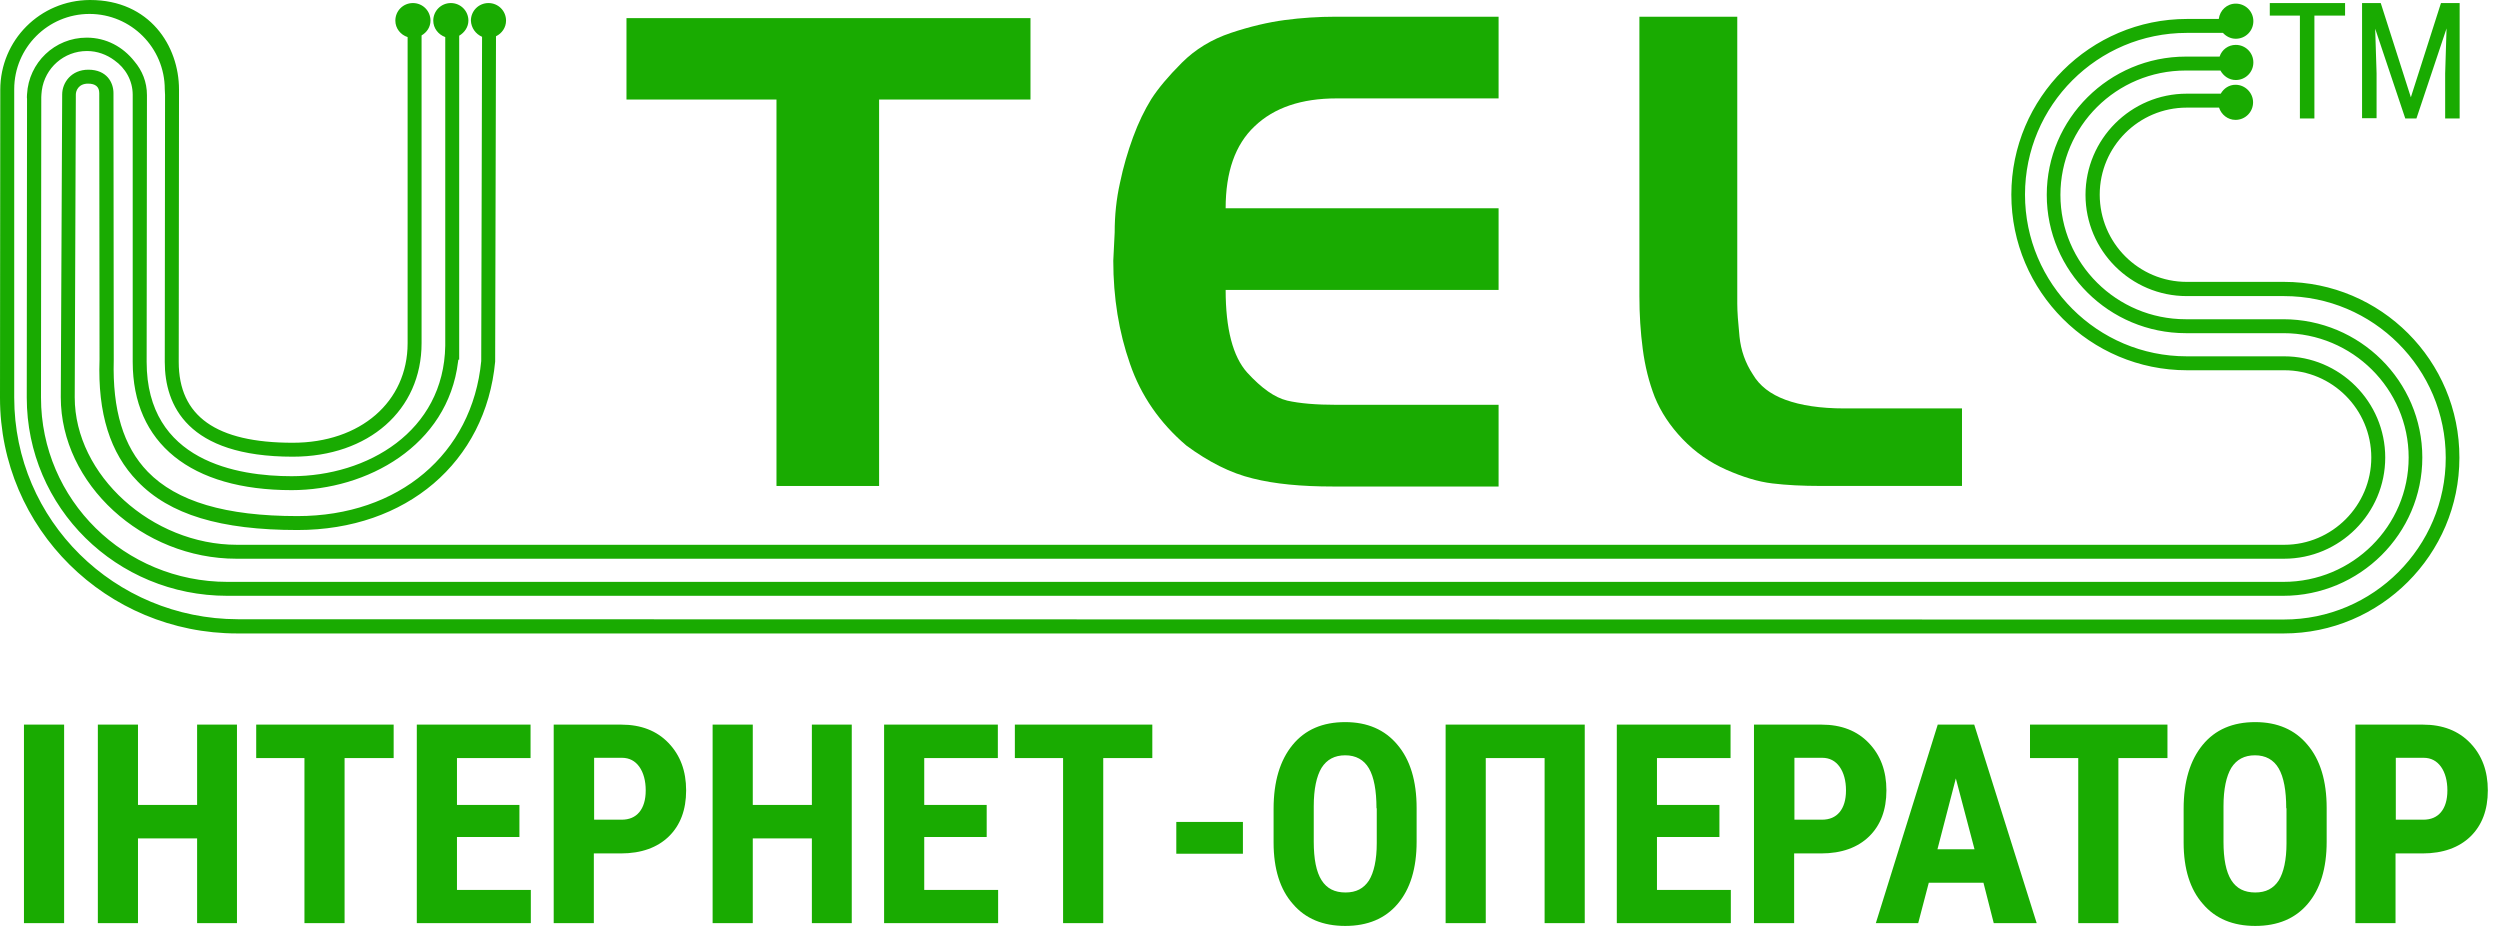 <svg width="108" height="40" viewBox="0 0 108 40" fill="none" xmlns="http://www.w3.org/2000/svg">
<path fill-rule="evenodd" clip-rule="evenodd" d="M37.977 20.994H33.544V4.3H27.064V0.783H44.517V4.3H37.977V20.994Z" fill="#19AB01"/>
<path fill-rule="evenodd" clip-rule="evenodd" d="M64.739 0.722V4.251H57.742C56.224 4.251 55.044 4.648 54.2 5.455C53.357 6.25 52.948 7.431 52.948 8.996H64.739V12.525H52.948C52.948 14.212 53.261 15.404 53.875 16.091C54.502 16.777 55.068 17.175 55.61 17.307C56.152 17.428 56.85 17.488 57.742 17.488H64.739V21.017H57.573C56.224 21.017 55.068 20.909 54.116 20.668C53.164 20.439 52.213 19.957 51.249 19.246C50.105 18.271 49.286 17.09 48.816 15.717C48.335 14.344 48.094 12.863 48.094 11.261L48.154 10.044C48.154 9.309 48.226 8.599 48.383 7.9C48.527 7.202 48.72 6.551 48.949 5.925C49.178 5.299 49.443 4.757 49.732 4.287C50.033 3.817 50.479 3.287 51.057 2.709C51.635 2.131 52.346 1.697 53.177 1.42C54.008 1.143 54.779 0.963 55.501 0.866C56.224 0.77 56.959 0.722 57.693 0.722H64.739Z" fill="#19AB01"/>
<path fill-rule="evenodd" clip-rule="evenodd" d="M84.758 17.644V20.993H78.663C77.868 20.993 77.17 20.957 76.567 20.884C75.953 20.812 75.291 20.607 74.58 20.294C73.87 19.981 73.231 19.535 72.689 18.969C72.147 18.403 71.75 17.801 71.485 17.151C71.232 16.5 71.063 15.814 70.967 15.079C70.87 14.344 70.822 13.585 70.822 12.79V0.722H75.05V11.863C75.05 12.357 75.05 12.766 75.05 13.116C75.05 13.465 75.086 13.935 75.146 14.537C75.207 15.139 75.399 15.681 75.724 16.175C76.013 16.669 76.483 17.03 77.134 17.271C77.784 17.512 78.639 17.644 79.675 17.644H84.758Z" fill="#19AB01"/>
<path fill-rule="evenodd" clip-rule="evenodd" d="M98.67 12.177H94.466C92.394 12.177 90.708 10.491 90.708 8.407C90.708 6.335 92.394 4.649 94.466 4.649H95.863C95.96 4.95 96.237 5.179 96.574 5.179C96.995 5.179 97.333 4.842 97.333 4.42C97.333 4.011 96.995 3.662 96.574 3.662C96.297 3.662 96.068 3.818 95.936 4.047H94.466C92.057 4.047 90.094 6.01 90.094 8.419C90.094 10.828 92.057 12.791 94.466 12.791H98.67C102.524 12.791 105.656 15.923 105.656 19.777C105.656 23.632 102.524 26.763 98.67 26.763H87.311L10.274 26.751C4.95 26.739 0.614 22.487 0.614 17.176V4.095C0.614 4.059 0.614 3.902 0.614 3.854C0.614 2.06 2.072 0.602 3.866 0.602C5.661 0.602 7.118 2.06 7.118 3.854C7.118 3.89 7.13 4.047 7.13 4.095L7.118 15.634C7.118 17.501 8.082 19.729 12.647 19.729C15.923 19.729 18.212 17.718 18.212 14.827V1.53C18.44 1.397 18.597 1.168 18.597 0.891C18.597 0.47 18.26 0.132 17.838 0.132C17.416 0.132 17.079 0.47 17.079 0.891C17.079 1.229 17.308 1.506 17.609 1.602V14.827C17.609 17.356 15.574 19.127 12.647 19.127C9.335 19.127 7.721 17.983 7.721 15.634L7.733 4.095C7.733 4.059 7.733 3.915 7.733 3.866C7.733 1.987 6.468 0 3.89 0C3.89 0 3.89 0 3.878 0C1.734 0.012 0.012 1.734 0.012 3.878C0.012 3.915 0.012 4.059 0.012 4.107L0 17.188C0 22.837 4.601 27.365 10.25 27.365H98.658C102.837 27.365 106.246 23.957 106.246 19.777C106.258 15.574 102.849 12.177 98.67 12.177ZM98.633 13.791H94.418C91.443 13.791 89.01 11.382 89.01 8.419C89.01 5.456 91.431 3.047 94.418 3.047H95.923C96.056 3.288 96.297 3.457 96.586 3.457C97.007 3.457 97.345 3.12 97.345 2.698C97.345 2.276 97.007 1.939 96.586 1.939C96.261 1.939 95.984 2.144 95.887 2.445H94.43C91.118 2.445 88.42 5.131 88.42 8.419C88.42 11.719 91.118 14.393 94.43 14.393H98.645C101.621 14.393 104.054 16.802 104.054 19.765C104.054 22.728 101.633 25.137 98.645 25.137H9.828C5.384 25.137 1.771 21.596 1.771 17.176L1.783 4.192C1.783 4.192 1.795 3.951 1.807 3.902C1.939 2.939 2.758 2.204 3.758 2.204C4.204 2.204 4.613 2.361 4.938 2.602C5.42 2.939 5.733 3.481 5.733 4.095V15.634C5.733 19.151 8.239 21.174 12.599 21.174C15.839 21.174 19.344 19.271 19.789 15.622L19.801 15.538H19.837V1.542C20.066 1.409 20.235 1.168 20.235 0.891C20.235 0.47 19.898 0.132 19.476 0.132C19.055 0.132 18.717 0.47 18.717 0.891C18.717 1.217 18.934 1.494 19.235 1.602V14.935C19.175 18.645 15.863 20.572 12.599 20.572C10.262 20.572 6.335 19.934 6.335 15.634L6.348 4.264C6.348 4.252 6.348 4.107 6.348 4.107C6.348 3.541 6.143 3.047 5.806 2.65C5.312 2.023 4.589 1.626 3.746 1.626C2.361 1.626 1.241 2.71 1.168 4.071C1.168 4.071 1.156 4.24 1.168 4.264L1.156 17.176C1.156 21.933 5.035 25.739 9.816 25.739H98.633C101.946 25.739 104.644 23.053 104.644 19.765C104.644 16.465 101.946 13.791 98.633 13.791ZM20.825 1.59L20.789 15.598C20.404 19.609 17.224 22.295 12.852 22.295C9.744 22.295 7.636 21.668 6.384 20.38C5.324 19.284 4.854 17.706 4.914 15.55L4.902 4.023C4.902 3.565 4.613 3.011 3.818 3.011C3.083 3.011 2.686 3.565 2.686 4.083L2.626 17.164C2.626 20.91 6.155 24.137 10.214 24.137H98.67C101.079 24.137 103.042 22.174 103.042 19.765C103.042 17.356 101.079 15.393 98.67 15.393H94.466C90.612 15.393 87.48 12.261 87.48 8.407C87.48 4.553 90.612 1.421 94.466 1.421H96.032C96.164 1.566 96.357 1.674 96.586 1.674C97.007 1.674 97.345 1.337 97.345 0.915C97.345 0.494 97.007 0.157 96.586 0.157C96.201 0.157 95.899 0.446 95.851 0.819H94.478C90.299 0.819 86.89 4.228 86.89 8.407C86.89 12.599 90.299 15.995 94.478 15.995H98.682C100.753 15.995 102.44 17.681 102.44 19.765C102.44 21.837 100.753 23.535 98.682 23.535H10.238C6.564 23.535 3.228 20.524 3.228 17.164L3.276 4.083C3.276 3.927 3.385 3.613 3.806 3.613C4.119 3.613 4.288 3.746 4.288 4.023L4.3 15.538C4.216 17.862 4.758 19.573 5.938 20.789C7.323 22.234 9.527 22.897 12.852 22.897C17.549 22.897 20.982 19.97 21.391 15.622L21.427 1.566C21.68 1.445 21.861 1.192 21.861 0.891C21.861 0.47 21.524 0.132 21.102 0.132C20.681 0.132 20.343 0.47 20.343 0.891C20.355 1.204 20.548 1.469 20.825 1.59Z" fill="#19AB01"/>
<path fill-rule="evenodd" clip-rule="evenodd" d="M101.295 0.674H99.982V5.118H99.356V0.674H98.055V0.132H101.307V0.674M102.848 0.132L104.149 4.203L105.45 0.132H106.257V5.118H105.631V3.179L105.691 1.228L104.39 5.118H103.908L102.608 1.24L102.668 3.167V5.106H102.041V0.132H102.848Z" fill="#19AB01"/>
<path d="M1.035 31.304H2.77V39.88H1.035V31.304ZM10.237 39.88H8.515V36.218H5.961V39.88H4.227V31.304H5.961V34.773H8.515V31.304H10.237V39.88ZM17.006 32.749H14.886V39.88H13.152V32.749H11.068V31.304H17.006V32.749ZM22.439 36.158H19.741V38.446H22.932V39.88H18.006V31.304H22.92V32.749H19.741V34.773H22.439V36.158ZM25.654 36.868V39.88H23.92V31.304H26.847C27.69 31.304 28.377 31.569 28.882 32.099C29.388 32.629 29.641 33.303 29.641 34.146C29.641 34.989 29.388 35.652 28.894 36.134C28.401 36.615 27.702 36.868 26.823 36.868H25.654ZM25.654 35.411H26.847C27.184 35.411 27.437 35.303 27.618 35.086C27.798 34.869 27.895 34.556 27.895 34.146C27.895 33.725 27.798 33.375 27.618 33.123C27.437 32.87 27.184 32.737 26.871 32.737H25.666V35.411H25.654ZM36.796 39.88H35.073V36.218H32.52V39.88H30.785V31.304H32.52V34.773H35.073V31.304H36.796V39.88ZM42.625 36.158H39.927V38.446H43.119V39.88H38.193V31.304H43.107V32.749H39.927V34.773H42.625V36.158ZM49.78 32.749H47.66V39.88H45.925V32.749H43.842V31.304H49.78V32.749ZM61.198 36.362C61.198 37.519 60.921 38.41 60.379 39.048C59.837 39.687 59.078 40 58.115 40C57.151 40 56.392 39.687 55.85 39.048C55.296 38.422 55.019 37.531 55.019 36.399V34.941C55.019 33.761 55.296 32.845 55.838 32.183C56.38 31.52 57.139 31.195 58.115 31.195C59.066 31.195 59.825 31.52 60.367 32.171C60.921 32.821 61.198 33.737 61.198 34.905V36.362ZM59.464 34.917C59.464 34.146 59.355 33.568 59.139 33.195C58.922 32.821 58.572 32.629 58.115 32.629C57.657 32.629 57.32 32.809 57.091 33.171C56.874 33.532 56.754 34.086 56.754 34.833V36.362C56.754 37.109 56.862 37.663 57.091 38.025C57.32 38.386 57.657 38.555 58.127 38.555C58.584 38.555 58.91 38.386 59.139 38.037C59.355 37.687 59.476 37.145 59.476 36.423V34.917H59.464ZM68.461 39.88H66.727V32.749H64.185V39.88H62.451V31.304H68.461V39.88ZM74.279 36.158H71.581V38.446H74.772V39.88H69.846V31.304H74.76V32.749H71.581V34.773H74.279V36.158ZM77.507 36.868V39.88H75.772V31.304H78.699C79.542 31.304 80.229 31.569 80.734 32.099C81.24 32.629 81.493 33.303 81.493 34.146C81.493 34.989 81.24 35.652 80.746 36.134C80.253 36.615 79.554 36.868 78.675 36.868H77.507ZM77.507 35.411H78.699C79.036 35.411 79.289 35.303 79.47 35.086C79.65 34.869 79.747 34.556 79.747 34.146C79.747 33.725 79.65 33.375 79.47 33.123C79.289 32.87 79.036 32.737 78.723 32.737H77.519V35.411H77.507ZM85.685 38.133H83.324L82.866 39.88H81.036L83.71 31.304H85.287L87.985 39.88H86.13L85.685 38.133ZM83.698 36.688H85.299L84.492 33.628L83.698 36.688ZM93.634 32.749H91.514V39.88H89.78V32.749H87.696V31.304H93.634V32.749ZM100.512 36.362C100.512 37.519 100.235 38.41 99.693 39.048C99.151 39.687 98.392 40 97.428 40C96.465 40 95.706 39.687 95.164 39.048C94.61 38.422 94.333 37.531 94.333 36.399V34.941C94.333 33.761 94.61 32.845 95.152 32.183C95.694 31.52 96.453 31.195 97.428 31.195C98.38 31.195 99.139 31.52 99.681 32.171C100.235 32.821 100.512 33.737 100.512 34.905V36.362ZM98.765 34.917C98.765 34.146 98.657 33.568 98.44 33.195C98.223 32.821 97.874 32.629 97.416 32.629C96.959 32.629 96.621 32.809 96.392 33.171C96.176 33.532 96.055 34.086 96.055 34.833V36.362C96.055 37.109 96.164 37.663 96.392 38.025C96.621 38.386 96.959 38.555 97.428 38.555C97.886 38.555 98.211 38.386 98.44 38.037C98.657 37.687 98.777 37.145 98.777 36.423V34.917H98.765ZM103.487 36.868V39.88H101.752V31.304H104.679C105.522 31.304 106.209 31.569 106.715 32.099C107.221 32.629 107.474 33.303 107.474 34.146C107.474 34.989 107.221 35.652 106.727 36.134C106.233 36.615 105.534 36.868 104.655 36.868H103.487ZM103.487 35.411H104.679C105.016 35.411 105.269 35.303 105.45 35.086C105.631 34.869 105.727 34.556 105.727 34.146C105.727 33.725 105.631 33.375 105.45 33.123C105.269 32.87 105.016 32.737 104.703 32.737H103.499V35.411H103.487ZM50.816 35.507H53.694V36.88H50.816V35.507Z" fill="#19AB01"/>
</svg>
